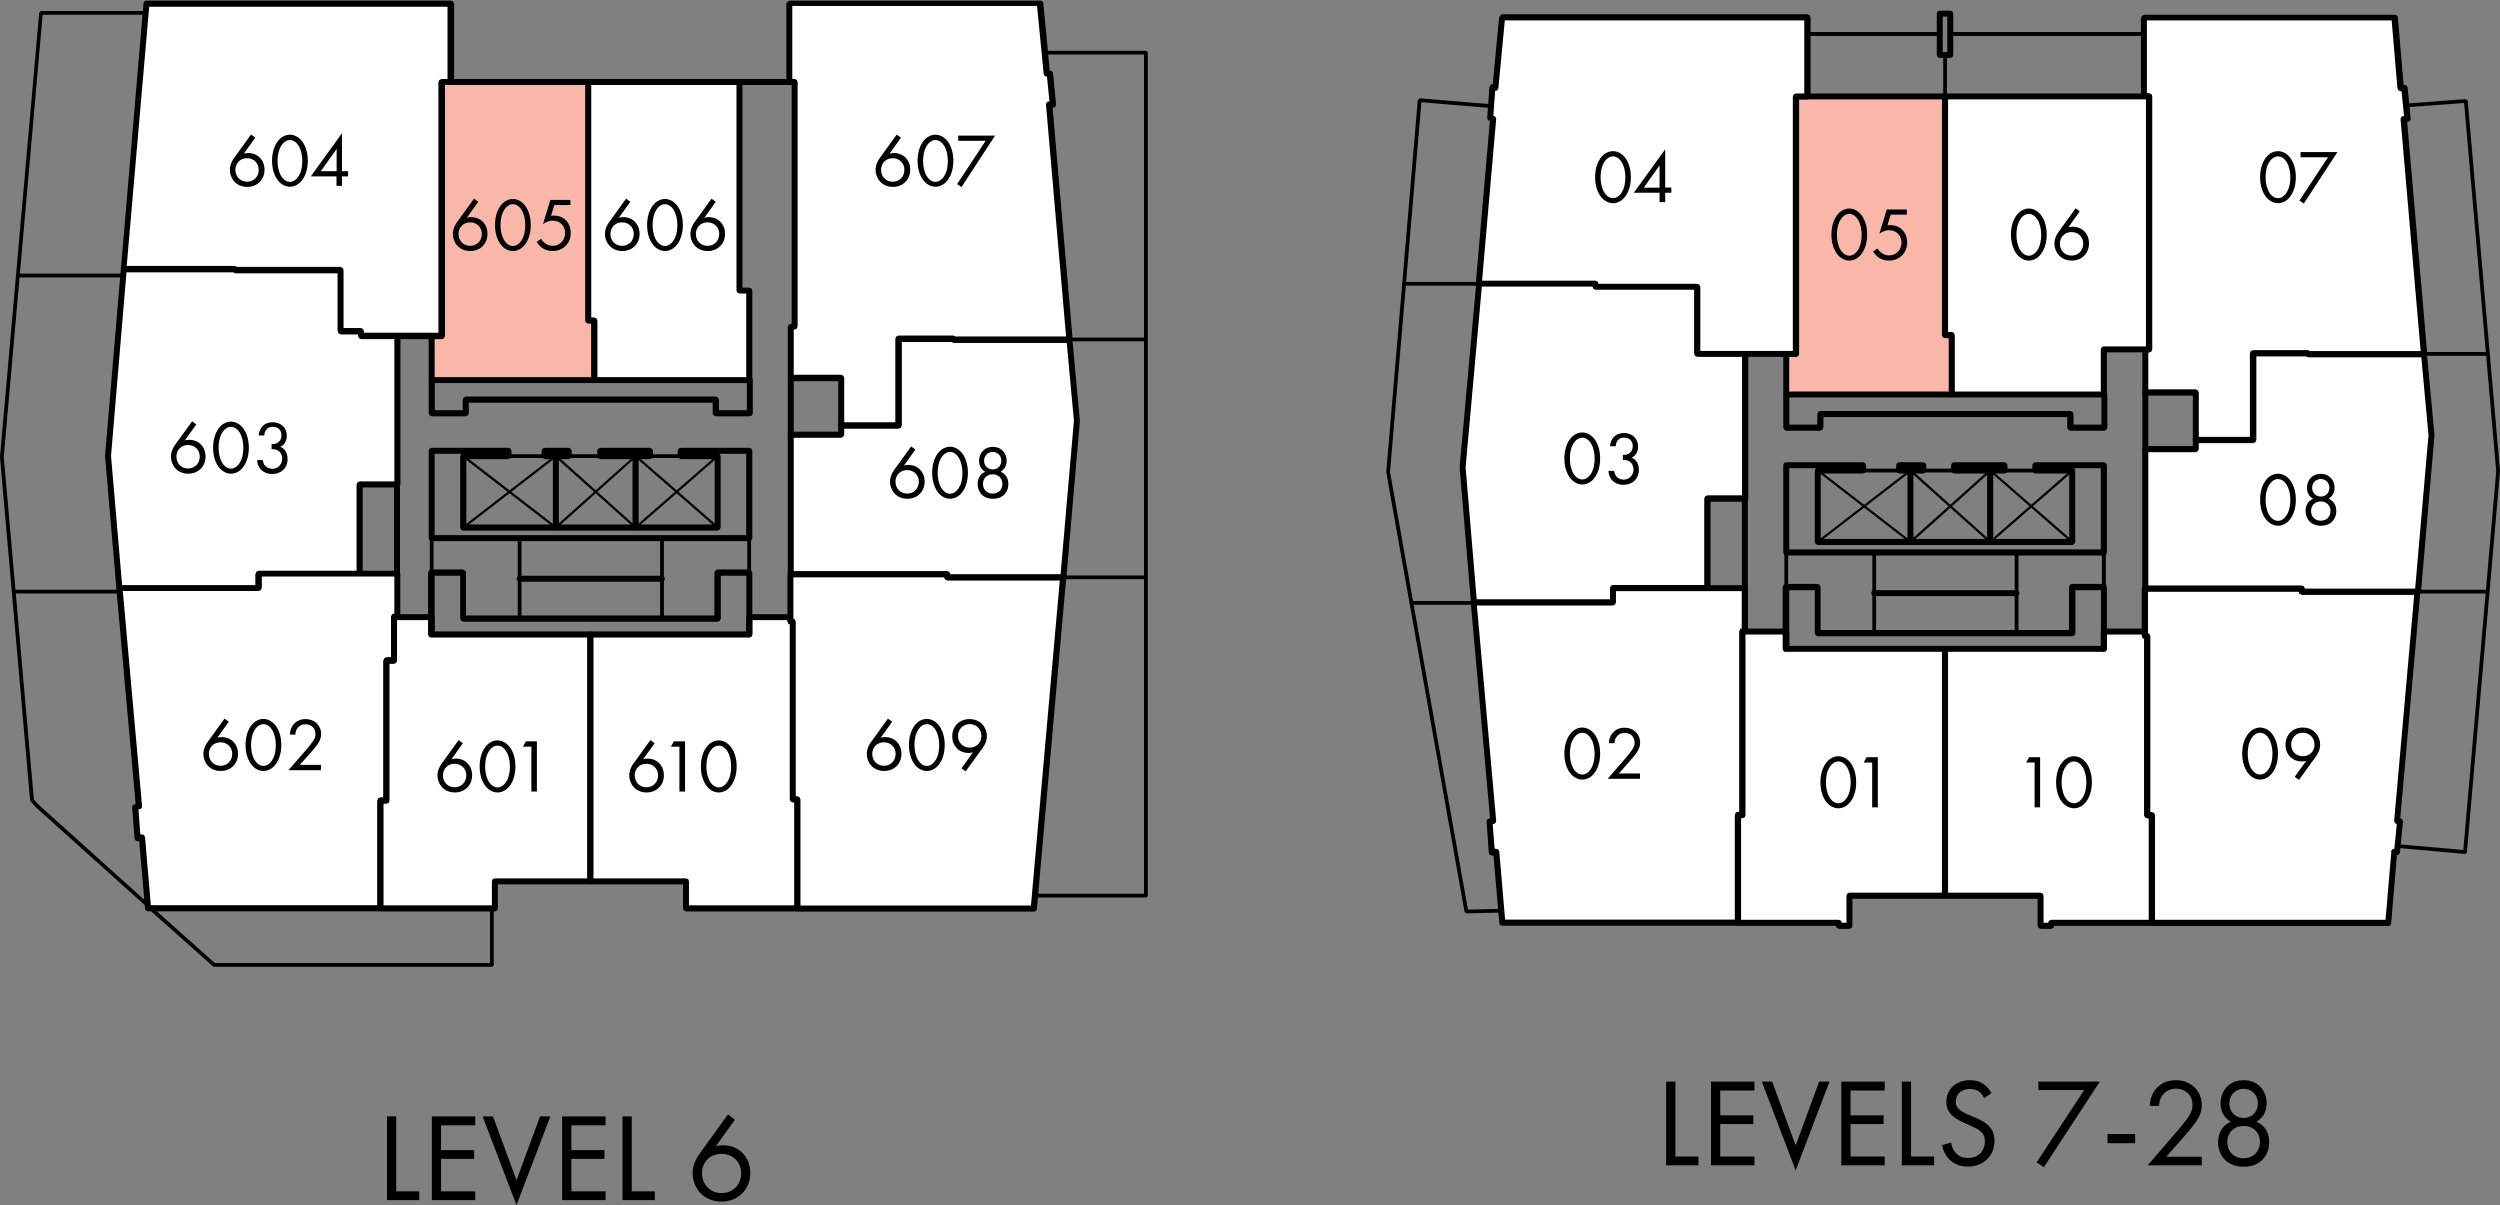 <?xml version="1.0" encoding="UTF-8"?> <svg xmlns="http://www.w3.org/2000/svg" id="Layer_2" data-name="Layer 2" viewBox="0 0 159.44 76.86"><rect x="0" y="0" width="159.44" height="76.86" fill="#808080" stroke="none"/><defs><style> .cls-1 { fill: #000; } .cls-1, .cls-2, .cls-3, .cls-4 { stroke-width: 0px; } .cls-2 { fill: #c2c4c6; } .cls-3 { fill: #fff; } .cls-4 { fill: #f8b7a9; } </style></defs><g id="Layer_1-2" data-name="Layer 1"><g><polygon class="cls-2" points="37.82 21.41 28.22 21.41 28.2 21.46 28.15 21.48 27.6 21.48 27.6 24.17 37.82 24.17 37.82 21.41"></polygon><polygon class="cls-2" points="37.44 20.45 28.23 20.45 28.23 21.41 37.82 21.41 37.82 20.52 37.51 20.52 37.46 20.5 37.44 20.45"></polygon><path class="cls-2" d="M37.51,5.16h-9.36l-.05.02-.02.05v16.1h-.55l-.05.02-.02.05v2.83l.02.05.05.02h10.37l.05-.02.02-.05v-3.79l-.02-.05-.05-.02h-.31V5.23l-.02-.05-.05-.02ZM37.44,5.23h.07-.07ZM28.22,20.45V5.3h9.21v15.14h.46v.96h-.07.07v2.83h-10.37v-2.83h.7-.07v-.96h.07Z"></path><polygon class="cls-2" points="37.9 21.41 37.82 21.41 37.82 24.17 27.6 24.17 27.6 21.48 28.15 21.48 28.2 21.46 28.22 21.41 27.53 21.41 27.53 24.24 37.9 24.24 37.9 21.41"></polygon><path class="cls-2" d="M37.9,20.45h-.46l.02.05.05.02h.31v.89h.07v-.96ZM28.22,20.45h-.07v.96h.07v-.96Z"></path><polygon class="cls-1" points="32.42 28.97 32.3 29.09 32.42 29.21 43.42 29.21 43.54 29.09 43.42 28.97 32.42 28.97"></polygon><polygon class="cls-3" points="7.61 37.54 16.49 37.54 16.49 36.62 22.92 36.62 22.92 30.91 25.32 30.91 25.32 21.41 23.01 21.41 23.01 21.12 21.72 21.12 21.72 17.23 15 17.23 15 17.18 7.9 17.18 6.89 29.14 7.61 37.54"></polygon><path class="cls-1" d="M7.61,37.54v.19h8.88l.14-.06.06-.14v-.72h6.24l.14-.06.06-.14v-5.52h2.21l.14-.06.06-.14v-9.5l-.06-.14-.14-.06h-2.11v-.1l-.06-.14-.14-.06h-1.1v-3.7l-.06-.14-.14-.06h-6.72v.19h.19v-.05l-.06-.14-.14-.06h-7.1c-.1,0-.18.08-.19.18l-1.01,11.95v.03l.72,8.4c0,.1.09.18.19.18v-.19l.19-.02-.72-8.38.99-11.76h6.93v-.19h-.19v.05l.06.14.14.06h6.53v3.7l.06.14.14.06h1.1v.1l.06.14.14.06h2.11v9.12h-2.21l-.14.06-.06.14v5.52h-6.24l-.14.06-.06.14v.72H7.61v.19l.19-.02-.19.02Z"></path><polygon class="cls-3" points="24.26 57.94 24.26 51.07 24.5 51.07 24.65 51.07 24.65 42.14 25.13 42.14 25.13 39.36 25.32 39.36 25.32 36.62 16.49 36.62 16.49 37.54 7.61 37.54 8.86 51.45 8.62 51.5 8.76 53.47 9.05 53.42 9.43 57.94 24.26 57.94"></polygon><path class="cls-1" d="M24.26,57.94h.19v-6.67h.19l.14-.06.06-.14v-8.74h.29l.14-.06.06-.14v-2.78h-.19v.19h.19l.14-.06.06-.14v-2.74l-.06-.14-.14-.06h-8.83l-.14.06-.06.14v.72H7.61l-.14.06-.05.15,1.23,13.75-.07.02c-.09.02-.16.11-.15.2l.15,1.97.07.14.15.04h.08s.37,4.29.37,4.29c0,.1.09.18.19.18h14.83l.14-.06.06-.14h-.19v-.19h-14.66l-.37-4.34-.07-.14-.15-.04h-.08s-.12-1.58-.12-1.58l.08-.02c.1-.02.16-.11.15-.21l-1.23-13.71h8.67l.14-.06.06-.14v-.72h8.45v2.54h.19v-.19h-.19l-.14.06-.06.14v2.59h-.29l-.14.06-.06.14v8.93h.19v-.19h-.38l-.14.06-.06.14v6.86h.19v-.19.19Z"></path><polygon class="cls-3" points="37.66 40.46 37.66 56.21 31.56 56.21 31.56 57.94 24.26 57.94 24.26 51.07 24.5 51.07 24.65 51.07 24.65 42.14 25.13 42.14 25.13 39.36 27.53 39.36 27.53 40.46 37.66 40.46"></polygon><polygon class="cls-1" points="37.66 40.46 37.46 40.46 37.46 56.02 31.56 56.02 31.42 56.07 31.37 56.21 31.37 57.74 24.46 57.74 24.46 51.26 24.5 51.26 24.65 51.26 24.78 51.21 24.84 51.07 24.84 42.34 25.13 42.34 25.26 42.28 25.32 42.14 25.32 39.55 27.34 39.55 27.34 40.46 27.39 40.6 27.53 40.66 37.66 40.66 37.66 40.46 37.46 40.46 37.66 40.46 37.66 40.27 27.72 40.27 27.72 39.36 27.66 39.22 27.53 39.17 25.13 39.17 24.99 39.22 24.94 39.36 24.94 41.95 24.65 41.95 24.51 42.01 24.45 42.14 24.45 51.07 24.65 51.07 24.65 50.88 24.5 50.88 24.26 50.88 24.13 50.94 24.07 51.07 24.07 57.94 24.13 58.07 24.26 58.13 31.56 58.13 31.7 58.07 31.75 57.94 31.75 56.4 37.66 56.4 37.79 56.34 37.85 56.21 37.85 40.46 37.79 40.33 37.66 40.27 37.66 40.46"></polygon><polygon class="cls-3" points="50.42 39.36 47.78 39.36 47.78 40.46 37.66 40.46 37.66 56.21 43.75 56.21 43.75 57.94 50.86 57.94 50.86 50.98 50.57 50.98 50.57 39.65 50.42 39.65 50.42 39.36"></polygon><polygon class="cls-1" points="50.42 39.36 50.42 39.17 47.78 39.17 47.65 39.22 47.59 39.36 47.59 40.27 37.66 40.27 37.52 40.33 37.46 40.46 37.46 56.21 37.52 56.34 37.66 56.4 43.56 56.4 43.56 57.94 43.62 58.07 43.75 58.13 50.86 58.13 50.99 58.07 51.05 57.94 51.05 50.98 50.99 50.84 50.86 50.78 50.76 50.78 50.76 39.65 50.7 39.51 50.57 39.45 50.42 39.45 50.42 39.65 50.62 39.65 50.62 39.36 50.56 39.22 50.42 39.17 50.42 39.36 50.23 39.36 50.23 39.65 50.29 39.78 50.42 39.84 50.57 39.84 50.57 39.65 50.38 39.65 50.38 50.98 50.43 51.11 50.57 51.17 50.66 51.17 50.66 57.74 43.94 57.74 43.94 56.21 43.89 56.07 43.75 56.02 37.85 56.02 37.85 40.66 47.78 40.66 47.92 40.6 47.98 40.46 47.98 39.55 50.42 39.55 50.42 39.36 50.23 39.36 50.42 39.36"></polygon><polygon class="cls-3" points="50.42 36.62 60.41 36.62 60.41 36.82 67.8 36.82 65.93 57.94 50.86 57.94 50.86 50.98 50.57 50.98 50.57 39.65 50.42 39.65 50.42 36.62"></polygon><g><path class="cls-1" d="M50.42,36.62v.19h9.98v-.19h-.19v.19l.06.14.14.06h7.18l-1.84,20.74h-14.7v-6.77l-.06-.14-.14-.06h-.1v-11.14l-.06-.14-.14-.06h-.14v.19h.19v-3.02h-.19v.19-.19h-.19v3.02l.06.14.14.06h.14v-.19h-.19v11.33l.06.14.14.06h.1v6.77l.06.14.14.06h15.07c.1,0,.18-.08.19-.18l1.87-21.12-.05-.15-.14-.06h-7.39v.19h.19v-.19l-.06-.14-.14-.06h-9.98l-.14.06-.06.14h.19Z"></path><path class="cls-1" d="M50.62,27.84v-3.74c0-.11-.09-.19-.19-.19s-.19.09-.19.19v3.74c0,.11.09.19.19.19s.19-.09.19-.19"></path></g><polygon class="cls-3" points="53.64 27.12 57.29 27.12 57.29 21.6 60.79 21.6 60.79 21.65 68.18 21.65 68.66 26.83 67.8 36.82 60.41 36.82 60.41 36.62 50.42 36.62 50.42 27.74 53.64 27.74 53.64 27.12"></polygon><g><path class="cls-1" d="M53.64,27.12v.19h3.65l.14-.06.06-.14v-5.33h3.31v-.19h-.19v.05l.06.14.14.06h7.22l.46,4.99-.85,9.79h-7.22v.19h.19v-.19l-.06-.14-.14-.06h-9.79v-8.5h3.02l.14-.06.06-.14v-.62h-.19v.19-.19h-.19v.43h-3.02l-.14.06-.06.14v8.88l.06.14.14.06h9.98v-.19h-.19v.19l.06.14.14.06h7.39c.1,0,.18-.08.19-.18l.86-9.98v-.03l-.48-5.19c0-.1-.09-.17-.19-.17h-7.39v.19h.19v-.05l-.06-.14-.14-.06h-3.5l-.14.06-.06.14v5.33h-3.46l-.14.06-.06.14h.19Z"></path><path class="cls-1" d="M47.16,5.42h3.17c.11,0,.19-.09.19-.19s-.09-.19-.19-.19h-3.17c-.11,0-.19.09-.19.19s.09.19.19.19"></path></g><polygon class="cls-3" points="50.33 .19 66.31 .19 66.74 4.7 66.94 4.66 67.13 6.62 66.89 6.67 68.18 21.65 60.79 21.65 60.79 21.6 57.29 21.6 57.29 27.12 53.64 27.12 53.64 24.1 50.42 24.1 50.42 20.83 50.66 20.83 50.66 5.23 50.33 5.23 50.33 .19"></polygon><path class="cls-1" d="M50.33.19v.19h15.81l.42,4.34.08.14.16.03.19-.05-.05-.19-.19.02.18,1.8h-.07c-.1.03-.16.12-.15.22l1.28,14.77h-7.18v.19h.19v-.05l-.06-.14-.14-.06h-3.5l-.14.06-.06.14v5.33h-3.26v-2.83l-.06-.14-.14-.06h-3.02v-2.88h.05l.14-.06.06-.14V5.23l-.06-.14-.14-.06h-.14V.19h-.19v.19-.19h-.19v5.04l.06.14.14.06h.14v15.22h-.05l-.14.06-.06.14v3.26l.06.14.14.06h3.02v2.83l.06.14.14.06h3.65l.14-.06.06-.14v-5.33h3.31v-.19h-.19v.05l.06.14.14.06h7.39l.14-.06.05-.15-1.28-14.8h.07c.1-.03.16-.12.15-.22l-.19-1.97-.08-.14-.16-.03-.19.05.05.19.19-.02-.43-4.51c0-.1-.09-.17-.19-.17h-15.98l-.14.06-.06.14h.19Z"></path><polygon class="cls-3" points="47.78 24.24 37.9 24.24 37.9 20.45 37.51 20.45 37.51 5.23 47.16 5.23 47.16 18.53 47.78 18.53 47.78 24.24"></polygon><polygon class="cls-1" points="47.78 24.24 47.78 24.05 38.09 24.05 38.09 20.45 38.03 20.31 37.9 20.26 37.7 20.26 37.7 5.42 46.97 5.42 46.97 18.53 47.02 18.66 47.16 18.72 47.59 18.72 47.59 24.24 47.78 24.24 47.78 24.05 47.78 24.24 47.98 24.24 47.98 18.53 47.92 18.39 47.78 18.34 47.35 18.34 47.35 5.23 47.3 5.1 47.16 5.04 37.51 5.04 37.37 5.1 37.32 5.23 37.32 20.45 37.37 20.58 37.51 20.64 37.7 20.64 37.7 24.24 37.76 24.38 37.9 24.43 47.78 24.43 47.92 24.38 47.98 24.24 47.78 24.24"></polygon><polygon class="cls-4" points="28.15 5.23 37.51 5.23 37.51 20.45 37.9 20.45 37.9 24.24 27.53 24.24 27.53 21.41 28.15 21.41 28.15 5.23"></polygon><polygon class="cls-1" points="28.15 5.23 28.15 5.42 37.32 5.42 37.32 20.45 37.38 20.58 37.51 20.64 37.7 20.64 37.7 24.05 27.72 24.05 27.72 21.6 28.15 21.6 28.29 21.54 28.34 21.41 28.34 5.23 28.15 5.23 28.15 5.42 28.15 5.23 27.96 5.23 27.96 21.22 27.53 21.22 27.39 21.27 27.34 21.41 27.34 24.24 27.39 24.38 27.53 24.43 37.9 24.43 38.03 24.38 38.09 24.24 38.09 20.45 38.03 20.31 37.9 20.26 37.7 20.26 37.7 5.23 37.65 5.1 37.51 5.04 28.15 5.04 28.02 5.1 27.96 5.23 28.15 5.23"></polygon><polygon class="cls-3" points="9.34 .24 28.73 .24 28.73 5.23 28.15 5.23 28.15 21.41 23.01 21.41 23.01 21.12 21.72 21.12 21.72 17.23 15 17.23 15 17.18 7.9 17.18 9.34 .24"></polygon><path class="cls-1" d="M9.34.24v.19h19.2v4.61h-.38l-.14.06-.06.14v15.98h-4.75v-.1l-.06-.14-.14-.06h-1.1v-3.7l-.06-.14-.14-.06h-6.72v.19h.19v-.05l-.06-.14-.14-.06h-6.9L9.53.26l-.19-.02v.19-.19l-.19-.02-1.44,16.94.05.15.14.06h7.1v-.19h-.19v.05l.06.14.14.06h6.53v3.7l.06.14.14.06h1.1v.1l.06.14.14.06h5.14l.14-.06.06-.14V5.42h.38l.14-.06.06-.14V.24l-.06-.14-.14-.06H9.34c-.1,0-.18.08-.19.18l.19.02Z"></path><polygon class="cls-1" points="67.8 36.7 67.68 36.82 67.8 36.94 73.08 36.94 73.2 36.82 73.08 36.7 67.8 36.7"></polygon><polygon class="cls-1" points="68.18 21.53 68.06 21.65 68.18 21.77 73.08 21.77 73.2 21.65 73.08 21.53 68.18 21.53"></polygon><polygon class="cls-1" points="66.02 57.24 73.08 57.24 73.16 57.2 73.2 57.12 73.2 3.36 73.16 3.27 73.08 3.24 66.6 3.24 66.48 3.36 66.6 3.48 72.96 3.48 72.96 57 66.02 57 65.9 57.12 66.02 57.24"></polygon><path class="cls-1" d="M25.13,30.91v5.71c0,.11.09.19.19.19s.19-.09.19-.19v-5.71c0-.11-.09-.19-.19-.19s-.19.09-.19.19"></path><polygon class="cls-1" points=".89 37.61 .77 37.73 .89 37.85 7.66 37.85 7.78 37.73 7.66 37.61 .89 37.61"></polygon><polygon class="cls-1" points="1.13 17.45 1.01 17.57 1.13 17.69 7.89 17.69 8.01 17.57 7.89 17.45 1.13 17.45"></polygon><polygon class="cls-1" points="9.51 57.66 2.46 51.32 2.16 50.98 .24 29.14 2.72 .94 9.29 .94 9.41 .82 9.29 .7 2.61 .7 2.5 .81 0 29.13 0 29.15 1.92 51.04 1.95 51.1 2.29 51.49 2.3 51.5 9.35 57.83 9.52 57.83 9.51 57.66"></polygon><polygon class="cls-1" points="31.49 58.13 31.49 57.94 31.45 57.85 31.37 57.82 31.28 57.85 31.25 57.94 31.25 61.42 13.7 61.42 9.7 57.85 9.53 57.86 9.54 58.03 13.58 61.63 13.66 61.66 31.37 61.66 31.45 61.62 31.49 61.54 31.49 57.94 31.45 57.85 31.37 57.82 31.28 57.85 31.25 57.94 31.25 58.13 31.37 58.25 31.49 58.13"></polygon><polygon class="cls-1" points="40.4 28.95 40.34 29.09 40.34 33.65 40.4 33.78 40.54 33.84 40.67 33.78 40.73 33.65 40.73 29.09 40.67 28.95 40.54 28.9 40.4 28.95"></polygon><polygon class="cls-1" points="35.31 28.95 35.26 29.09 35.26 33.65 35.31 33.78 35.45 33.84 35.58 33.78 35.64 33.65 35.64 29.09 35.58 28.95 35.45 28.9 35.31 28.95"></polygon><polygon class="cls-1" points="45.72 29.03 40.54 33.55 35.49 29.03 35.4 29.03 29.5 33.59 29.49 33.69 29.59 33.7 35.44 29.18 40.49 33.7 40.58 33.7 45.81 29.14 45.82 29.04 45.72 29.03"></polygon><polygon class="cls-1" points="29.5 29.15 35.4 33.7 35.49 33.7 40.54 29.18 45.72 33.7 45.82 33.7 45.82 33.59 40.58 29.03 40.49 29.04 35.44 33.55 29.59 29.03 29.49 29.04 29.5 29.15"></polygon><path class="cls-1" d="M33.14,37.1h9.07c.11,0,.19-.09.19-.19s-.09-.19-.19-.19h-9.07c-.11,0-.19.09-.19.19s.09.19.19.19"></path><polygon class="cls-1" points="29.74 25.37 29.62 25.49 29.74 25.61 31.94 25.61 32.06 25.49 31.94 25.37 29.74 25.37"></polygon><polygon class="cls-1" points="42.1 34.32 42.1 36.91 42.22 37.03 42.34 36.91 42.34 34.32 42.22 34.2 42.1 34.32"></polygon><polygon class="cls-1" points="27.53 28.75 27.53 28.94 32.23 28.94 32.23 29.09 32.42 29.09 32.42 28.9 29.54 28.9 29.41 28.95 29.35 29.09 29.35 33.65 29.41 33.78 29.54 33.84 45.77 33.84 45.9 33.78 45.96 33.65 45.96 29.09 45.9 28.95 45.77 28.9 43.61 28.9 43.61 28.75 43.42 28.75 43.42 28.94 47.59 28.94 47.59 34.13 27.72 34.13 27.72 28.75 27.53 28.75 27.53 28.94 27.53 28.75 27.34 28.75 27.34 34.32 27.39 34.46 27.53 34.51 47.78 34.51 47.92 34.46 47.98 34.32 47.98 28.75 47.92 28.61 47.78 28.56 43.42 28.56 43.28 28.61 43.22 28.75 43.22 29.09 43.28 29.22 43.42 29.28 45.58 29.28 45.58 33.45 29.74 33.45 29.74 29.28 32.42 29.28 32.56 29.22 32.62 29.09 32.62 28.75 32.56 28.61 32.42 28.56 27.53 28.56 27.39 28.61 27.34 28.75 27.53 28.75"></polygon><g><path class="cls-1" d="M27.72,40.46v-3.74h1.63v2.73s.06.14.06.14l.14.06h16.22l.14-.06.06-.14v-2.73h1.63v3.74c0,.11.09.19.19.19s.19-.09.19-.19v-3.94l-.06-.14-.14-.06h-2.02l-.14.06-.06.14v2.73h-15.84v-2.73l-.06-.14-.14-.06h-2.02l-.14.06-.06.14v3.94c0,.11.09.19.19.19s.19-.09.19-.19"></path><path class="cls-1" d="M27.34,24.24v2.11l.06.14.14.06h2.16l.14-.06.06-.14v-.67h15.55v.67l.06.14.14.06h2.16l.14-.06.06-.14v-2.11c0-.11-.09-.19-.19-.19s-.19.09-.19.19v1.92h-1.78v-.67l-.06-.14-.14-.06h-15.94l-.14.06-.06.14v.67h-1.78v-1.92c0-.11-.09-.19-.19-.19s-.19.09-.19.19Z"></path></g><polygon class="cls-1" points="34.73 28.56 34.59 28.62 34.54 28.75 34.73 28.75 34.54 28.75 34.54 29.09 34.59 29.22 34.73 29.28 36.26 29.28 36.4 29.22 36.46 29.09 36.46 28.75 36.4 28.62 36.26 28.56 34.73 28.56"></polygon><polygon class="cls-1" points="38.28 28.56 38.14 28.62 38.09 28.75 38.28 28.75 38.09 28.75 38.09 29.09 38.14 29.22 38.28 29.28 41.45 29.28 41.58 29.22 41.64 29.09 41.64 28.75 41.58 28.62 41.45 28.56 38.28 28.56"></polygon><polygon class="cls-1" points="47.66 34.32 47.66 36.53 47.78 36.65 47.9 36.53 47.9 34.32 47.78 34.2 47.66 34.32"></polygon><polygon class="cls-1" points="27.41 34.32 27.41 36.53 27.53 36.65 27.65 36.53 27.65 34.32 27.53 34.2 27.41 34.32"></polygon><polygon class="cls-1" points="42.1 36.91 42.1 39.46 42.21 39.58 42.34 39.46 42.34 36.91 42.21 36.79 42.1 36.91"></polygon><polygon class="cls-1" points="33.02 34.32 33.02 36.91 33.02 39.46 33.14 39.58 33.26 39.46 33.26 36.91 33.26 34.32 33.14 34.2 33.02 34.32"></polygon><g><path class="cls-1" d="M46.02,76.09c-.74,0-1.25-.56-1.25-1.27s.51-1.23,1.24-1.23,1.26.52,1.26,1.23-.51,1.27-1.25,1.27M46.43,71.07l-1.82,2.52c-.4.56-.44,1.02-.44,1.22,0,.84.59,1.82,1.85,1.82,1.06,0,1.83-.77,1.83-1.83,0-.99-.7-1.76-1.73-1.76-.17,0-.32.02-.47.07l1.22-1.7-.45-.34ZM39.7,71.2v5.34h2.06v-.56h-1.47v-4.78h-.59ZM38.62,71.2h-2.77v5.34h2.77v-.56h-2.18v-2.07h2.11v-.56h-2.11v-1.58h2.18v-.56ZM30.78,71.2l2.16,5.66,2.16-5.66h-.66l-1.5,4.07-1.5-4.07h-.66ZM30.31,71.2h-2.77v5.34h2.77v-.56h-2.18v-2.07h2.11v-.56h-2.11v-1.58h2.18v-.56ZM24.68,71.2v5.34h2.06v-.56h-1.47v-4.78h-.59Z"></path><path class="cls-1" d="M33.89,50.48h.35v-3.2h-.7l-.19.34h.54v2.87ZM31.73,47.55c.16,0,.38.09.55.36.17.27.24.64.24.98s-.06.7-.24.97c-.17.27-.39.36-.55.36s-.38-.09-.55-.36c-.17-.27-.24-.64-.24-.97s.06-.7.24-.98c.17-.27.39-.36.55-.36M31.73,50.54c.25,0,.58-.12.82-.48.21-.31.32-.72.32-1.18s-.11-.87-.32-1.18c-.24-.35-.57-.48-.82-.48s-.58.12-.82.48c-.21.31-.32.72-.32,1.18s.11.87.32,1.18c.24.36.57.48.82.48M29,50.21c-.45,0-.75-.34-.75-.76s.31-.74.74-.74.75.31.75.74-.31.76-.75.76M29.25,47.2l-1.09,1.51c-.24.34-.26.62-.26.74,0,.5.36,1.09,1.11,1.09.64,0,1.1-.46,1.1-1.1,0-.6-.42-1.06-1.04-1.06-.1,0-.19.01-.28.04l.73-1.02-.27-.2Z"></path><path class="cls-1" d="M45.84,47.55c.16,0,.38.09.55.36.17.27.24.64.24.98s-.06.7-.24.97c-.17.27-.39.36-.55.36s-.38-.09-.55-.36c-.17-.27-.24-.64-.24-.97s.06-.7.24-.98c.17-.27.39-.36.55-.36M45.84,50.54c.25,0,.58-.12.82-.48.21-.31.32-.72.32-1.18s-.11-.87-.32-1.18c-.24-.35-.57-.48-.82-.48s-.58.12-.82.48c-.21.31-.32.72-.32,1.18s.11.87.32,1.18c.24.36.57.48.82.48M43.33,50.48h.36v-3.2h-.71l-.19.34h.54v2.87ZM41.23,50.21c-.45,0-.75-.34-.75-.76s.31-.74.74-.74.75.31.75.74-.31.76-.75.76M41.48,47.2l-1.09,1.51c-.24.34-.26.62-.26.74,0,.5.36,1.09,1.11,1.09.64,0,1.1-.46,1.1-1.1,0-.6-.42-1.06-1.04-1.06-.1,0-.19.01-.28.04l.73-1.02-.27-.2Z"></path><path class="cls-1" d="M61.84,46.18c.45,0,.75.34.75.76s-.31.74-.74.74-.75-.31-.75-.74.31-.76.75-.76M61.59,49.19l1.09-1.51c.24-.33.26-.61.26-.73,0-.5-.35-1.09-1.11-1.09-.64,0-1.1.46-1.1,1.1,0,.6.42,1.06,1.04,1.06.1,0,.19-.01.28-.04l-.73,1.02.27.2ZM59.11,46.18c.16,0,.38.09.55.36.17.27.24.64.24.98s-.06.7-.24.97c-.17.27-.39.36-.55.36s-.38-.09-.55-.36c-.17-.27-.24-.64-.24-.97s.06-.7.24-.98c.17-.27.39-.36.55-.36M59.11,49.17c.25,0,.58-.12.82-.48.21-.31.32-.72.32-1.18s-.11-.87-.32-1.18c-.24-.35-.57-.48-.82-.48s-.58.12-.82.48c-.21.31-.32.72-.32,1.18s.11.87.32,1.18c.24.36.57.48.82.48M56.38,48.84c-.45,0-.75-.34-.75-.76s.31-.74.74-.74.75.31.75.74-.31.76-.75.76M56.63,45.83l-1.09,1.51c-.24.34-.26.62-.26.74,0,.5.36,1.09,1.11,1.09.64,0,1.1-.46,1.1-1.1,0-.6-.42-1.06-1.04-1.06-.1,0-.19.01-.28.04l.73-1.02-.27-.2Z"></path><path class="cls-1" d="M20.47,49.11v-.33h-1.35l.67-.75c.13-.15.3-.35.44-.53.19-.27.25-.47.25-.69,0-.55-.42-.95-.99-.95-.4,0-.62.17-.76.33-.12.14-.23.34-.24.66h.35c0-.16.04-.28.11-.38.12-.18.31-.28.53-.28.38,0,.64.26.64.62,0,.13-.03.28-.18.49-.08.12-.29.37-.37.47l-1.17,1.35h2.07ZM16.8,46.18c.16,0,.38.09.55.36.17.27.24.64.24.98s-.06.7-.24.97c-.17.27-.39.36-.55.36s-.38-.09-.55-.36c-.17-.27-.24-.64-.24-.97s.06-.7.24-.98c.17-.27.39-.36.55-.36M16.8,49.17c.25,0,.58-.12.82-.48.21-.31.32-.72.32-1.18s-.11-.87-.32-1.18c-.24-.35-.57-.48-.82-.48s-.58.12-.82.48c-.21.31-.32.72-.32,1.18s.11.87.32,1.18c.24.36.57.48.82.48M14.07,48.84c-.45,0-.75-.34-.75-.76s.31-.74.74-.74.75.31.75.74-.31.76-.75.76M14.32,45.83l-1.09,1.51c-.24.34-.26.62-.26.74,0,.5.35,1.09,1.11,1.09.64,0,1.1-.46,1.1-1.1,0-.6-.42-1.06-1.04-1.06-.1,0-.19.01-.28.04l.73-1.02-.27-.2Z"></path><path class="cls-1" d="M16.86,27.74c0-.13.06-.26.13-.34.12-.16.28-.18.41-.18.39,0,.55.26.55.55s-.17.42-.27.48-.24.08-.36.07v.32c.12,0,.26.02.36.07.24.11.32.36.32.54,0,.36-.27.65-.63.65-.2,0-.39-.09-.5-.24-.06-.09-.1-.21-.12-.32h-.35c0,.12.02.22.07.34.17.41.56.55.89.55.55,0,.98-.36.98-.96,0-.55-.35-.73-.46-.77.33-.16.41-.48.41-.71,0-.44-.3-.86-.9-.86-.19,0-.53.04-.74.37-.08.13-.14.29-.15.47h.35ZM14.73,27.22c.16,0,.38.09.55.36.17.27.24.64.24.98s-.06.7-.24.97c-.17.27-.39.36-.55.36s-.38-.09-.55-.36c-.17-.27-.24-.64-.24-.97s.06-.7.24-.98c.17-.27.39-.36.55-.36M14.73,30.21c.25,0,.58-.12.82-.48.21-.31.32-.72.32-1.18s-.11-.87-.32-1.18c-.24-.35-.57-.48-.82-.48s-.58.12-.82.48c-.21.31-.32.72-.32,1.18s.11.87.32,1.18c.24.36.57.48.82.48M12,29.88c-.45,0-.75-.34-.75-.76s.31-.74.74-.74.75.31.75.74-.31.76-.75.76M12.25,26.87l-1.09,1.51c-.24.34-.26.62-.26.74,0,.5.35,1.09,1.11,1.09.64,0,1.1-.46,1.1-1.1,0-.6-.42-1.06-1.04-1.06-.1,0-.19.01-.28.04l.73-1.02-.27-.2Z"></path><path class="cls-1" d="M20.46,10.92l1.01-1.42v1.42h-1.01ZM21.82,8.48l-2,2.77h1.64v.6h.35v-.6h.39v-.33h-.39v-2.45ZM18.49,8.93c.16,0,.38.09.55.36.17.27.24.64.24.98s-.06.7-.24.97c-.17.27-.39.36-.55.36s-.38-.09-.55-.36c-.17-.27-.24-.64-.24-.97s.06-.7.24-.98c.17-.27.39-.36.55-.36M18.49,11.91c.25,0,.58-.12.82-.48.21-.31.32-.72.32-1.18s-.11-.87-.32-1.18c-.24-.35-.57-.48-.82-.48s-.58.12-.82.48c-.21.31-.32.72-.32,1.18s.11.87.32,1.18c.24.36.57.48.82.48M15.76,11.59c-.45,0-.75-.34-.75-.76s.31-.74.74-.74.75.31.75.74-.31.76-.75.76M16.01,8.58l-1.09,1.51c-.24.34-.26.62-.26.74,0,.5.35,1.09,1.11,1.09.64,0,1.1-.46,1.1-1.1,0-.6-.42-1.06-1.04-1.06-.1,0-.19.01-.28.04l.73-1.02-.27-.2Z"></path><path class="cls-1" d="M36.37,12.75h-1.27l-.47,1.54c.29-.2.5-.22.62-.22.46,0,.79.33.79.79s-.34.82-.79.82c-.22,0-.38-.08-.52-.19-.1-.08-.16-.15-.22-.26l-.28.2c.08.13.18.24.28.33.22.18.46.25.72.25.63,0,1.17-.44,1.17-1.15,0-.62-.41-1.11-1.06-1.11-.08,0-.14,0-.2.02l.21-.69h1.03v-.33ZM32.71,13.02c.16,0,.38.09.55.36.17.27.24.64.24.98s-.06.7-.24.97c-.17.27-.39.36-.55.36s-.38-.09-.55-.36c-.17-.27-.24-.64-.24-.97s.06-.7.24-.98c.17-.27.39-.36.55-.36M32.71,16.01c.25,0,.58-.12.82-.48.21-.31.32-.72.32-1.18s-.11-.87-.32-1.18c-.24-.35-.57-.48-.82-.48s-.58.12-.82.48c-.21.31-.32.72-.32,1.18s.11.87.32,1.18c.24.36.57.48.82.48M29.99,15.68c-.45,0-.75-.34-.75-.76s.31-.74.74-.74.75.31.75.74-.31.76-.75.76M30.23,12.67l-1.09,1.51c-.24.34-.26.62-.26.74,0,.5.36,1.09,1.11,1.09.64,0,1.1-.46,1.1-1.1,0-.6-.42-1.06-1.04-1.06-.1,0-.19.01-.28.04l.73-1.02-.27-.2Z"></path><path class="cls-1" d="M45.13,15.68c-.45,0-.75-.34-.75-.76s.31-.74.74-.74.75.31.75.74-.31.76-.75.76M45.38,12.67l-1.09,1.51c-.24.34-.26.62-.26.74,0,.5.35,1.09,1.11,1.09.64,0,1.1-.46,1.1-1.1,0-.6-.42-1.06-1.04-1.06-.1,0-.19.01-.28.04l.73-1.02-.27-.2ZM42.41,13.02c.16,0,.38.09.55.36.17.27.24.64.24.98s-.06.7-.24.97c-.17.27-.39.36-.55.36s-.38-.09-.55-.36c-.17-.27-.24-.64-.24-.97s.06-.7.24-.98c.17-.27.39-.36.55-.36M42.41,16.01c.25,0,.58-.12.82-.48.21-.31.32-.72.32-1.18s-.11-.87-.32-1.18c-.24-.35-.57-.48-.82-.48s-.58.12-.82.48c-.21.31-.32.72-.32,1.18s.11.87.32,1.18c.24.36.57.48.82.48M39.68,15.68c-.45,0-.75-.34-.75-.76s.31-.74.74-.74.75.31.75.74-.31.76-.75.76M39.93,12.67l-1.09,1.51c-.24.34-.26.62-.26.74,0,.5.36,1.09,1.11,1.09.64,0,1.1-.46,1.1-1.1,0-.6-.42-1.06-1.04-1.06-.1,0-.19.01-.28.04l.73-1.02-.27-.2Z"></path><path class="cls-1" d="M61.04,11.74l.28.19,2.14-3.28h-2.35v.33h1.75l-1.82,2.76ZM59.66,8.93c.16,0,.38.09.55.36.17.27.24.64.24.98s-.06.7-.24.97c-.17.27-.39.36-.55.36s-.38-.09-.55-.36c-.17-.27-.24-.64-.24-.97s.06-.7.24-.98c.17-.27.39-.36.55-.36M59.66,11.91c.25,0,.58-.12.82-.48.21-.31.32-.72.32-1.18s-.11-.87-.32-1.18c-.24-.35-.57-.48-.82-.48s-.58.12-.82.48c-.21.31-.32.72-.32,1.18s.11.87.32,1.18c.24.36.57.48.82.48M56.94,11.59c-.45,0-.75-.34-.75-.76s.31-.74.74-.74.75.31.75.74-.31.76-.75.76M57.19,8.58l-1.09,1.51c-.24.34-.26.62-.26.74,0,.5.36,1.09,1.11,1.09.64,0,1.1-.46,1.1-1.1,0-.6-.42-1.06-1.04-1.06-.1,0-.19.01-.28.04l.73-1.02-.27-.2Z"></path><path class="cls-1" d="M63.31,31.48c-.37,0-.62-.26-.62-.62s.26-.61.62-.61.62.25.62.61-.25.62-.62.62ZM63.31,29.94c-.31,0-.55-.24-.55-.55,0-.35.26-.57.55-.57s.55.22.55.57c0,.32-.24.55-.55.55ZM63.81,30.09c.25-.15.39-.4.39-.7,0-.46-.31-.89-.88-.89s-.88.43-.88.89c0,.3.13.55.39.7-.33.14-.48.44-.48.78,0,.5.33.94.98.94s.98-.44.98-.94c0-.35-.16-.64-.48-.78ZM60.59,28.82c.16,0,.38.09.55.36.17.27.24.64.24.98s-.06.7-.24.97c-.17.27-.39.36-.55.36s-.38-.09-.55-.36c-.17-.27-.24-.64-.24-.97s.06-.7.24-.98c.17-.27.39-.36.55-.36M60.59,31.81c.25,0,.58-.12.82-.48.21-.31.32-.72.32-1.18s-.11-.87-.32-1.18c-.24-.35-.57-.48-.82-.48s-.58.12-.82.48c-.21.31-.32.72-.32,1.18s.11.87.32,1.18c.24.36.57.48.82.48M57.86,31.48c-.45,0-.75-.34-.75-.76s.31-.74.74-.74.75.31.75.74-.31.76-.75.76M58.11,28.47l-1.09,1.51c-.24.34-.26.62-.26.74,0,.5.36,1.09,1.11,1.09.64,0,1.1-.46,1.1-1.1,0-.6-.42-1.06-1.04-1.06-.1,0-.19.01-.28.04l.73-1.02-.27-.2Z"></path></g><path class="cls-2" d="M124.05,6.08h-9.5l-.05.02-.02.05v16.34h-.55l-.05.02-.02.05v2.59l.02.05.05.02h10.56l.05-.02.02-.05v-3.79l-.02-.05-.05-.02h-.36V6.15l-.02-.05-.05-.02ZM123.97,6.15h.07-.07ZM113.99,25.08v-2.45h.55l.05-.02.02-.05V6.22h9.36v15.14l.02.05.05.02h.36v3.65h-10.42Z"></path><polygon class="cls-1" points="118.81 29.89 118.69 30.01 118.81 30.13 129.81 30.13 129.93 30.01 129.81 29.89 118.81 29.89"></polygon><polygon class="cls-3" points="94 38.45 102.88 38.45 102.88 37.54 108.88 37.54 108.88 31.83 111.28 31.83 111.28 22.57 108.25 22.57 108.25 18.29 101.77 18.29 101.77 18.1 94.33 18.1 93.28 29.86 94 38.45"></polygon><path class="cls-1" d="M94,38.45v.19h8.88l.14-.06.06-.14v-.72h5.81l.14-.06.06-.14v-5.52h2.21l.14-.06.06-.14v-9.26l-.06-.14-.14-.06h-2.83v-4.08l-.06-.14-.14-.06h-6.29l-.06-.14-.14-.06h-7.44c-.1,0-.18.08-.19.17l-1.06,11.76v.03l.72,8.59c0,.1.09.18.19.18v-.19l.19-.02-.72-8.58,1.04-11.57h7.07l.06.14.14.06h6.29v4.08l.06.14.14.06h2.83v8.88h-2.21l-.14.06-.06.14v5.52h-5.81l-.14.06-.06.14v.72h-8.69v.19l.19-.02-.19.02Z"></path><polygon class="cls-3" points="110.85 58.85 110.85 51.99 111.13 51.99 111.13 40.28 111.28 40.28 111.28 37.54 102.88 37.54 102.88 38.45 94 38.45 95.25 52.37 95.01 52.42 95.15 54.39 95.44 54.34 95.82 58.85 110.85 58.85"></polygon><path class="cls-1" d="M110.85,58.85h.19v-6.67h.09l.14-.06.06-.14v-11.71h-.19v.19h.14l.14-.06.06-.14v-2.74l-.06-.14-.14-.06h-8.4l-.14.06-.06.14v.72h-8.69l-.14.06-.05.15,1.23,13.75h-.07c-.09.03-.16.12-.15.22l.14,1.97.07.14.15.04h.08s.37,4.29.37,4.29c0,.1.09.18.19.18h15.02l.14-.06.06-.14h-.19v-.19h-14.85l-.37-4.34-.07-.14-.15-.04h-.08s-.12-1.58-.12-1.58h.07c.1-.03.16-.12.15-.22l-1.23-13.71h8.67l.14-.06.06-.14v-.72h8.02v2.54h.19v-.19h-.14l-.14.06-.06.14v11.52h-.09l-.14.06-.06.14v6.86h.19v-.19.19Z"></path><polygon class="cls-3" points="117.28 58.85 110.85 58.85 110.85 51.99 111.13 51.99 111.13 40.28 113.92 40.28 113.92 41.38 124.05 41.38 124.05 57.13 117.95 57.13 117.95 59.05 117.28 59.05 117.28 58.85"></polygon><polygon class="cls-1" points="117.28 58.85 117.28 58.66 111.04 58.66 111.04 52.18 111.13 52.18 111.27 52.13 111.32 51.99 111.32 40.47 113.73 40.47 113.73 41.38 113.78 41.52 113.92 41.57 123.85 41.57 123.85 56.93 117.95 56.93 117.81 56.99 117.76 57.13 117.76 58.85 117.47 58.85 117.41 58.72 117.28 58.66 117.28 58.85 117.09 58.85 117.09 59.05 117.14 59.18 117.28 59.24 117.95 59.24 118.09 59.18 118.14 59.05 118.14 57.32 124.05 57.32 124.18 57.26 124.24 57.13 124.24 41.38 124.18 41.25 124.05 41.19 114.11 41.19 114.11 40.28 114.05 40.14 113.92 40.09 111.13 40.09 111 40.14 110.94 40.28 110.94 51.8 110.85 51.8 110.71 51.85 110.65 51.99 110.65 58.85 110.71 58.99 110.85 59.05 117.28 59.05 117.28 58.85 117.09 58.85 117.28 58.85"></polygon><polygon class="cls-3" points="130.14 59.05 130.81 59.05 130.81 58.85 137.25 58.85 137.25 51.99 136.96 51.99 136.96 40.56 136.81 40.56 136.81 40.28 134.17 40.28 134.17 41.38 124.05 41.38 124.05 57.13 130.14 57.13 130.14 59.05"></polygon><polygon class="cls-1" points="130.14 59.05 130.14 59.24 130.81 59.24 130.95 59.18 131.01 59.05 137.25 59.05 137.38 58.99 137.44 58.85 137.44 51.99 137.38 51.85 137.25 51.8 137.15 51.8 137.15 40.56 137.09 40.43 136.96 40.37 136.81 40.37 136.81 40.56 137.01 40.56 137.01 40.28 136.95 40.14 136.81 40.09 134.17 40.09 134.04 40.14 133.98 40.28 133.98 41.19 124.05 41.19 123.91 41.25 123.85 41.38 123.85 57.13 123.91 57.26 124.05 57.32 129.95 57.32 129.95 59.05 130.01 59.18 130.14 59.24 130.14 59.05 130.33 59.05 130.33 57.13 130.28 56.99 130.14 56.93 124.24 56.93 124.24 41.57 134.17 41.57 134.31 41.52 134.37 41.38 134.37 40.47 136.62 40.47 136.62 40.56 136.68 40.7 136.81 40.76 136.96 40.76 136.96 40.56 136.77 40.56 136.77 51.99 136.82 52.12 136.96 52.18 137.05 52.18 137.05 58.66 130.81 58.66 130.68 58.72 130.62 58.85 130.14 58.85 130.14 59.05 130.33 59.05 130.14 59.05"></polygon><polygon class="cls-3" points="152.7 54.34 152.32 58.85 137.25 58.85 137.25 51.99 136.96 51.99 136.96 40.56 136.81 40.56 136.81 37.54 146.8 37.54 146.8 37.73 154.19 37.73 152.89 52.37 153.09 52.37 152.89 54.34 152.7 54.34"></polygon><g><path class="cls-1" d="M152.7,54.34l-.19-.02-.37,4.34h-14.7v-6.67l-.06-.14-.14-.06h-.1v-11.23l-.06-.14-.14-.06h-.14v.19h.19v-2.83h9.79v-.19h-.19v.19l.06.14.14.06h7.18l-1.28,14.43.05.15.14.06h.19v-.19l-.19-.02-.18,1.79h-.02c-.1,0-.18.08-.19.18l.19.02v.19h.19c.1,0,.18-.08.19-.17l.19-1.97-.05-.15-.14-.06h-.19v.19l.19.02,1.3-14.64-.05-.15-.14-.06h-7.39v.19h.19v-.19l-.06-.14-.14-.06h-9.98l-.14.06-.06.14v3.02l.06.14.14.06h.14v-.19h-.19v11.42l.06.14.14.06h.1v6.67l.06.14.14.06h15.07c.1,0,.18-.08.19-.18l.38-4.51-.19-.02v.19-.19Z"></path><path class="cls-1" d="M137.01,28.76v-3.74c0-.11-.09-.19-.19-.19s-.19.09-.19.19v3.74c0,.11.09.19.19.19s.19-.09.19-.19"></path></g><polygon class="cls-3" points="140.03 28.04 143.68 28.04 143.68 22.52 147.18 22.52 147.18 22.56 154.57 22.56 155.05 27.75 154.19 37.73 146.8 37.73 146.8 37.54 136.81 37.54 136.81 28.66 140.03 28.66 140.03 28.04"></polygon><path class="cls-1" d="M140.03,28.04v.19h3.65l.14-.06.06-.14v-5.33h3.31v-.19h-.19v.05l.06.14.14.06h7.22l.46,4.99-.85,9.79h-7.22v.19h.19v-.19l-.06-.14-.14-.06h-9.79v-8.5h3.02l.14-.06.06-.14v-.62h-.19v.19-.19h-.19v.43h-3.02l-.14.06-.06.14v8.88l.06.14.14.06h9.98v-.19h-.19v.19l.06.14.14.06h7.39c.1,0,.18-.08.19-.18l.86-9.98v-.03l-.48-5.18c0-.1-.09-.17-.19-.17h-7.39v.19h.19v-.05l-.06-.14-.14-.06h-3.5l-.14.06-.06.14v5.33h-3.46l-.14.06-.06.14h.19Z"></path><polygon class="cls-3" points="136.72 1.11 152.7 1.11 153.09 5.62 153.33 5.57 153.52 7.54 153.28 7.59 154.57 22.56 147.18 22.56 147.18 22.52 143.68 22.52 143.68 28.04 140.03 28.04 140.03 25.01 136.81 25.01 136.81 22.28 137.05 22.28 137.05 6.15 136.72 6.15 136.72 1.11"></polygon><path class="cls-1" d="M136.72,1.11v.19h15.81l.37,4.34.08.14.15.04h.03s.16,1.58.16,1.58h-.07c-.1.03-.16.12-.15.22l1.28,14.77h-7.18v.19h.19v-.05l-.06-.14-.14-.06h-3.5l-.14.06-.06.14v5.33h-3.26v-2.83l-.06-.14-.14-.06h-3.02v-2.35h.05l.14-.06.06-.14V6.15l-.06-.14-.14-.06h-.14V1.11h-.19v.19-.19h-.19v5.04l.06.14.14.06h.14v15.74h-.05l-.14.06-.06.14v2.74l.06.14.14.06h3.02v2.83l.06.14.14.06h3.65l.14-.06.06-.14v-5.33h3.31v-.19h-.19v.05l.06.14.14.06h7.39l.14-.06.05-.15-1.28-14.8.07-.02c.1-.02.16-.11.15-.21l-.19-1.97-.08-.14-.15-.03h-.03s-.36-4.29-.36-4.29c0-.1-.09-.18-.19-.18h-15.98l-.14.06-.06.14h.19Z"></path><polygon class="cls-4" points="114.54 6.15 124.05 6.15 124.05 21.37 124.48 21.37 124.48 25.16 113.92 25.16 113.92 22.57 114.54 22.57 114.54 6.15"></polygon><polygon class="cls-1" points="114.54 6.15 114.54 6.34 123.85 6.34 123.85 21.37 123.91 21.5 124.05 21.56 124.29 21.56 124.29 24.97 114.11 24.97 114.11 22.76 114.54 22.76 114.68 22.7 114.73 22.57 114.73 6.15 114.54 6.15 114.54 6.34 114.54 6.15 114.35 6.15 114.35 22.37 113.92 22.37 113.78 22.43 113.73 22.57 113.73 25.16 113.78 25.29 113.92 25.35 124.48 25.35 124.61 25.29 124.67 25.16 124.67 21.37 124.61 21.23 124.48 21.17 124.24 21.17 124.24 6.15 124.18 6.01 124.05 5.96 114.54 5.96 114.41 6.01 114.35 6.15 114.54 6.15"></polygon><polygon class="cls-3" points="95.82 1.11 115.26 1.11 115.26 6.15 114.54 6.15 114.54 22.56 108.25 22.56 108.25 18.29 101.77 18.29 101.77 18.1 94.33 18.1 95.25 7.59 95.06 7.54 95.2 5.57 95.39 5.62 95.82 1.11"></polygon><path class="cls-1" d="M95.82,1.11v.19h19.25v4.66h-.53l-.14.06-.06.14v16.22h-5.9v-4.08l-.06-.14-.14-.06h-6.29l-.06-.14-.14-.06h-7.23l.9-10.3c0-.09-.05-.18-.14-.2h-.04s.13-1.82.13-1.82h-.19s-.05.17-.05.17l.19.05.16-.03.08-.14.43-4.51-.19-.02v.19-.19l-.19-.02-.43,4.51.19.02.05-.19-.19-.05-.16.03-.08.14-.14,1.97c0,.09.05.18.14.2h.03s-.9,10.36-.9,10.36l.05.15.14.06h7.25l.06.14.14.06h6.29v4.08l.06.14.14.06h6.29l.14-.06.06-.14V6.34h.53l.14-.06.06-.14V1.11l-.06-.14-.14-.06h-19.44c-.1,0-.18.08-.19.17l.19.02Z"></path><polygon class="cls-1" points="154.19 37.61 154.07 37.73 154.19 37.85 158.65 37.85 158.77 37.73 158.65 37.61 154.19 37.61"></polygon><polygon class="cls-1" points="154.57 22.45 154.46 22.56 154.57 22.69 158.65 22.69 158.77 22.56 158.65 22.45 154.57 22.45"></polygon><path class="cls-1" d="M111.09,31.83v5.71c0,.11.09.19.19.19s.19-.09.19-.19v-5.71c0-.11-.09-.19-.19-.19s-.19.09-.19.19"></path><polygon class="cls-1" points="126.79 29.87 126.73 30.01 126.73 34.56 126.79 34.7 126.93 34.76 127.06 34.7 127.12 34.56 127.12 30.01 127.06 29.87 126.93 29.81 126.79 29.87"></polygon><polygon class="cls-1" points="121.7 29.87 121.65 30.01 121.65 34.56 121.7 34.7 121.84 34.76 121.97 34.7 122.03 34.56 122.03 30.01 121.97 29.87 121.84 29.81 121.7 29.87"></polygon><polygon class="cls-1" points="132.11 29.95 126.93 34.47 121.89 29.95 121.79 29.95 115.89 34.51 115.88 34.61 115.98 34.62 121.83 30.1 126.88 34.62 126.97 34.62 132.21 30.06 132.21 29.96 132.11 29.95"></polygon><polygon class="cls-1" points="115.89 30.06 121.79 34.62 121.89 34.62 126.93 30.1 132.11 34.62 132.21 34.61 132.21 34.51 126.97 29.95 126.88 29.95 121.83 34.47 115.98 29.95 115.88 29.96 115.89 30.06"></polygon><path class="cls-1" d="M119.53,38.02h9.07c.11,0,.19-.09.19-.19s-.09-.19-.19-.19h-9.07c-.11,0-.19.09-.19.19s.09.19.19.19"></path><polygon class="cls-1" points="116.13 26.29 116.01 26.41 116.13 26.53 118.33 26.53 118.46 26.41 118.33 26.29 116.13 26.29"></polygon><polygon class="cls-1" points="128.49 35.24 128.49 37.83 128.61 37.95 128.73 37.83 128.73 35.24 128.61 35.12 128.49 35.24"></polygon><polygon class="cls-1" points="113.92 29.67 113.92 29.86 118.62 29.86 118.62 30.01 118.81 30.01 118.81 29.81 115.93 29.81 115.8 29.87 115.74 30.01 115.74 34.56 115.8 34.7 115.93 34.76 132.16 34.76 132.29 34.7 132.35 34.56 132.35 30.01 132.29 29.87 132.16 29.81 130 29.81 130 29.67 129.81 29.67 129.81 29.86 133.98 29.86 133.98 35.04 114.11 35.04 114.11 29.67 113.92 29.67 113.92 29.86 113.92 29.67 113.73 29.67 113.73 35.24 113.78 35.37 113.92 35.43 134.17 35.43 134.31 35.37 134.37 35.24 134.37 29.67 134.31 29.53 134.17 29.48 129.81 29.48 129.67 29.53 129.61 29.67 129.61 30.01 129.67 30.14 129.81 30.2 131.97 30.2 131.97 34.37 116.12 34.37 116.12 30.2 118.81 30.2 118.95 30.14 119.01 30.01 119.01 29.67 118.95 29.53 118.81 29.48 113.92 29.48 113.78 29.53 113.73 29.67 113.92 29.67"></polygon><g><path class="cls-1" d="M114.11,41.38v-3.74h1.63v2.74l.06.14.14.06h16.22l.14-.06.06-.14v-2.74h1.63v3.74c0,.11.09.19.19.19s.19-.09.19-.19v-3.94l-.06-.14-.14-.06h-2.02l-.14.06-.06.14v2.74h-15.84v-2.74l-.06-.14-.14-.06h-2.02l-.14.06-.06.14v3.94c0,.11.09.19.19.19s.19-.09.19-.19Z"></path><path class="cls-1" d="M113.73,25.16v2.11l.06.14.14.06h2.16l.14-.06.06-.14v-.67h15.55v.67l.06.14.14.06h2.16l.14-.06.06-.14v-2.11c0-.11-.09-.19-.19-.19s-.19.09-.19.19v1.92h-1.78v-.67l-.06-.14-.14-.06h-15.94l-.14.06-.06.14v.67h-1.78v-1.92c0-.11-.09-.19-.19-.19s-.19.09-.19.19"></path></g><polygon class="cls-1" points="121.12 29.48 120.98 29.53 120.93 29.67 121.12 29.67 120.93 29.67 120.93 30 120.98 30.14 121.12 30.2 122.65 30.2 122.79 30.14 122.85 30 122.85 29.67 122.79 29.53 122.65 29.48 121.12 29.48"></polygon><polygon class="cls-1" points="124.62 29.48 124.49 29.53 124.43 29.67 124.62 29.67 124.43 29.67 124.43 30 124.49 30.14 124.62 30.2 127.84 30.2 127.97 30.14 128.03 30 128.03 29.67 127.97 29.53 127.84 29.48 124.62 29.48"></polygon><polygon class="cls-1" points="95.77 57.96 93.62 58.01 88.65 30.1 90.65 6.52 95.09 6.89 95.22 6.78 95.11 6.65 90.55 6.27 90.42 6.38 88.41 30.09 88.41 30.12 93.4 58.15 93.52 58.25 95.78 58.2 95.9 58.08 95.77 57.96"></polygon><polygon class="cls-1" points="134.05 35.24 134.05 37.45 134.17 37.57 134.3 37.45 134.3 35.24 134.17 35.12 134.05 35.24"></polygon><polygon class="cls-1" points="113.8 35.24 113.8 37.45 113.92 37.57 114.04 37.45 114.04 35.24 113.92 35.12 113.8 35.24"></polygon><polygon class="cls-1" points="128.49 37.83 128.49 40.37 128.61 40.49 128.73 40.37 128.73 37.83 128.61 37.71 128.49 37.83"></polygon><polygon class="cls-1" points="119.41 35.24 119.41 37.83 119.41 40.37 119.53 40.49 119.65 40.37 119.65 37.83 119.65 35.24 119.53 35.12 119.41 35.24"></polygon><polygon class="cls-3" points="124.48 25.16 124.48 21.37 124.05 21.37 124.05 6.15 137.05 6.15 137.05 22.28 134.17 22.28 134.17 25.16 124.48 25.16"></polygon><polygon class="cls-1" points="124.48 25.16 124.67 25.16 124.67 21.37 124.61 21.23 124.48 21.17 124.24 21.17 124.24 6.34 136.86 6.34 136.86 22.09 134.17 22.09 134.04 22.14 133.98 22.28 133.98 24.97 124.48 24.97 124.48 25.16 124.67 25.16 124.48 25.16 124.48 25.35 134.17 25.35 134.31 25.29 134.37 25.16 134.37 22.47 137.05 22.47 137.19 22.41 137.25 22.28 137.25 6.15 137.19 6.01 137.05 5.96 124.05 5.96 123.91 6.01 123.86 6.15 123.86 21.37 123.91 21.5 124.05 21.56 124.29 21.56 124.29 25.16 124.34 25.29 124.48 25.35 124.48 25.16"></polygon><polygon class="cls-1" points="123.71 .87 123.71 1.06 124.19 1.06 124.19 3.32 123.9 3.32 123.9 .87 123.71 .87 123.71 1.06 123.71 .87 123.52 .87 123.52 3.51 123.57 3.64 123.71 3.7 124.38 3.7 124.52 3.64 124.57 3.51 124.57 .87 124.52 .73 124.38 .68 123.71 .68 123.57 .73 123.52 .87 123.71 .87"></polygon><polygon class="cls-1" points="89.53 17.98 89.41 18.1 89.53 18.22 94.33 18.22 94.45 18.1 94.33 17.98 89.53 17.98"></polygon><polygon class="cls-1" points="90.01 38.33 89.89 38.45 90.01 38.57 94 38.57 94.12 38.45 94 38.33 90.01 38.33"></polygon><polygon class="cls-1" points="152.93 54.08 157.2 54.46 157.29 54.43 157.33 54.35 159.44 30.06 159.44 30.04 157.38 6.43 157.25 6.32 153.41 6.61 153.3 6.73 153.43 6.84 157.15 6.57 159.2 30.05 157.1 54.21 152.95 53.84 152.82 53.95 152.93 54.08"></polygon><polygon class="cls-1" points="123.93 3.51 123.93 6.15 124.05 6.27 124.17 6.15 124.17 3.51 124.05 3.39 123.93 3.51"></polygon><polygon class="cls-1" points="124.38 2.04 124.26 2.16 124.38 2.29 136.72 2.29 136.84 2.16 136.72 2.04 124.38 2.04"></polygon><polygon class="cls-1" points="115.26 2.04 115.14 2.16 115.26 2.29 123.71 2.29 123.83 2.16 123.71 2.04 115.26 2.04"></polygon><g><path class="cls-1" d="M143.09,73.87c-.62,0-1.04-.43-1.04-1.04s.43-1.02,1.04-1.02,1.04.42,1.04,1.02-.42,1.04-1.04,1.04ZM143.09,71.3c-.52,0-.91-.39-.91-.92,0-.58.42-.94.91-.94s.91.36.91.94c0,.53-.39.92-.91.92ZM143.91,71.54c.42-.25.65-.67.65-1.17,0-.76-.51-1.48-1.47-1.48s-1.47.72-1.47,1.48c0,.5.22.92.65,1.17-.54.24-.81.73-.81,1.3,0,.83.54,1.57,1.63,1.57s1.63-.74,1.63-1.57c0-.58-.26-1.06-.81-1.3ZM140.42,74.31v-.54h-2.26l1.11-1.26c.22-.25.5-.58.73-.89.32-.46.42-.78.42-1.14,0-.92-.7-1.59-1.65-1.59-.66,0-1.04.29-1.26.54-.21.24-.38.57-.4,1.1h.59c0-.27.07-.47.18-.63.2-.3.51-.47.89-.47.63,0,1.06.44,1.06,1.04,0,.22-.06.47-.3.82-.13.19-.49.62-.62.78l-1.94,2.25h3.45ZM134.41,72.91h1.76v-.59h-1.76v.59ZM129.89,74.13l.46.31,3.57-5.46h-3.92v.54h2.92l-3.03,4.61ZM127.01,69.72c-.12-.23-.3-.45-.52-.59-.26-.18-.53-.24-.86-.24-.86,0-1.5.55-1.5,1.38,0,.4.14.65.37.87.24.23.5.34.71.44l.48.22c.28.13.49.22.64.37.19.18.26.38.26.62,0,.54-.34,1.06-1.07,1.06-.27,0-.54-.06-.77-.3-.15-.16-.28-.4-.32-.68l-.58.16c.07.32.23.69.5.94.37.36.81.43,1.16.43.96,0,1.69-.66,1.69-1.64,0-.38-.11-.7-.38-.97-.22-.22-.51-.37-.82-.5l-.51-.22c-.2-.09-.4-.18-.56-.34-.14-.14-.2-.26-.2-.46,0-.5.37-.82.9-.82.3,0,.5.1.6.18.12.1.24.26.31.4l.47-.31ZM121.29,68.98v5.34h2.06v-.56h-1.47v-4.78h-.59ZM120.2,68.98h-2.77v5.34h2.77v-.56h-2.18v-2.07h2.11v-.56h-2.11v-1.58h2.18v-.56ZM112.36,68.98l2.16,5.66,2.16-5.66h-.66l-1.5,4.07-1.5-4.07h-.66ZM111.89,68.98h-2.77v5.34h2.77v-.56h-2.18v-2.07h2.11v-.56h-2.11v-1.58h2.18v-.56ZM106.26,68.98v5.34h2.06v-.56h-1.47v-4.78h-.59Z"></path><path class="cls-1" d="M119.4,51.49h.36v-3.2h-.71l-.19.34h.54v2.87ZM117.24,48.56c.16,0,.38.09.55.36.17.27.24.64.24.97s-.06.7-.24.98c-.17.27-.39.36-.55.36s-.38-.09-.55-.36c-.17-.27-.24-.64-.24-.98s.06-.7.24-.97c.17-.27.39-.36.55-.36M117.24,51.55c.25,0,.58-.12.82-.48.21-.31.32-.72.32-1.18s-.11-.87-.32-1.18c-.24-.36-.57-.48-.82-.48s-.58.12-.82.48c-.21.31-.32.72-.32,1.18s.11.87.32,1.18c.24.35.57.48.82.48"></path><path class="cls-1" d="M132.27,48.56c.16,0,.38.09.55.36.17.27.24.64.24.97s-.06.7-.24.98c-.17.27-.39.36-.55.36s-.38-.09-.55-.36c-.17-.27-.24-.64-.24-.98s.06-.7.24-.97c.17-.27.39-.36.55-.36M132.27,51.55c.25,0,.58-.12.82-.48.21-.31.32-.72.32-1.18s-.11-.87-.32-1.18c-.24-.36-.57-.48-.82-.48s-.58.12-.82.48c-.21.31-.32.72-.32,1.18s.11.87.32,1.18c.24.35.57.48.82.48M129.76,51.49h.35v-3.2h-.7l-.19.34h.54v2.87Z"></path><path class="cls-1" d="M146.86,46.73c.45,0,.75.34.75.76s-.31.74-.74.74-.75-.31-.75-.74.31-.76.75-.76M146.62,49.74l1.09-1.51c.24-.33.26-.62.26-.74,0-.5-.36-1.09-1.11-1.09-.64,0-1.1.46-1.1,1.1,0,.6.42,1.06,1.04,1.06.1,0,.19-.01.28-.04l-.73,1.02.27.2ZM144.14,46.73c.16,0,.38.09.55.36.17.27.24.64.24.97s-.06.7-.24.98c-.17.27-.39.36-.55.36s-.38-.09-.55-.36c-.17-.27-.24-.64-.24-.98s.06-.7.24-.97c.17-.27.39-.36.55-.36M144.14,49.72c.25,0,.58-.12.82-.48.21-.31.32-.72.32-1.18s-.11-.87-.32-1.18c-.24-.36-.57-.48-.82-.48s-.58.12-.82.48c-.21.31-.32.72-.32,1.18s.11.87.32,1.18c.24.35.57.48.82.48"></path><path class="cls-1" d="M104.59,49.66v-.33h-1.35l.67-.75c.13-.15.3-.35.44-.53.19-.27.25-.47.25-.69,0-.55-.42-.95-.99-.95-.4,0-.62.17-.76.33-.12.14-.23.34-.24.66h.36c0-.16.04-.28.11-.38.12-.18.31-.28.53-.28.38,0,.64.26.64.62,0,.13-.03.28-.18.49-.08.12-.29.37-.37.47l-1.17,1.35h2.07ZM100.91,46.73c.16,0,.38.09.55.36.17.27.24.64.24.97s-.06.7-.24.98c-.17.27-.39.36-.55.36s-.38-.09-.55-.36c-.17-.27-.24-.64-.24-.98s.06-.7.24-.97c.17-.27.39-.36.55-.36M100.91,49.72c.25,0,.58-.12.82-.48.21-.31.32-.72.32-1.18s-.11-.87-.32-1.18c-.24-.36-.57-.48-.82-.48s-.58.12-.82.48c-.21.31-.32.72-.32,1.18s.11.87.32,1.18c.24.35.57.48.82.48"></path><path class="cls-1" d="M103.05,28.43c0-.13.06-.25.12-.34.12-.16.28-.18.41-.18.39,0,.55.26.55.55s-.17.42-.27.48-.24.08-.36.07v.32c.12,0,.26.02.36.07.24.11.32.36.32.54,0,.36-.27.65-.63.65-.2,0-.39-.09-.49-.24-.06-.09-.1-.21-.12-.32h-.36c0,.12.02.22.07.34.17.41.56.55.89.55.55,0,.98-.36.98-.96,0-.55-.35-.73-.46-.77.33-.16.41-.48.41-.71,0-.44-.3-.86-.9-.86-.19,0-.53.04-.74.37-.08.13-.14.29-.15.47h.36ZM100.91,27.91c.16,0,.38.09.55.36.17.27.24.64.24.97s-.06.7-.24.98c-.17.27-.39.36-.55.36s-.38-.09-.55-.36c-.17-.27-.24-.64-.24-.98s.06-.7.24-.97c.17-.27.39-.36.55-.36M100.91,30.9c.25,0,.58-.12.82-.48.21-.31.32-.72.32-1.18s-.11-.87-.32-1.18c-.24-.36-.57-.48-.82-.48s-.58.12-.82.48c-.21.31-.32.72-.32,1.18s.11.87.32,1.18c.24.35.57.48.82.48"></path><path class="cls-1" d="M104.83,11.97l1.01-1.42v1.42h-1.01ZM106.2,9.52l-2,2.77h1.64v.6h.36v-.6h.39v-.33h-.39v-2.45ZM102.87,9.97c.16,0,.38.09.55.36.17.27.24.64.24.97s-.06.7-.24.98c-.17.27-.39.36-.55.36s-.38-.09-.55-.36c-.17-.27-.24-.64-.24-.98s.06-.7.24-.97c.17-.27.39-.36.55-.36M102.87,12.96c.25,0,.58-.12.82-.48.21-.31.32-.72.32-1.18s-.11-.87-.32-1.18c-.24-.36-.57-.48-.82-.48s-.58.12-.82.48c-.21.31-.32.72-.32,1.18s.11.87.32,1.18c.24.35.57.48.82.48"></path><path class="cls-1" d="M121.6,13.36h-1.27l-.47,1.54c.29-.2.5-.22.62-.22.46,0,.79.33.79.79s-.34.82-.79.82c-.22,0-.38-.08-.52-.19-.1-.08-.16-.15-.22-.26l-.28.2c.08.13.18.24.28.33.22.18.46.25.72.25.63,0,1.17-.44,1.17-1.15,0-.62-.41-1.11-1.06-1.11-.08,0-.14,0-.2.02l.21-.69h1.03v-.33ZM117.94,13.64c.16,0,.38.09.55.36.17.27.24.64.24.97s-.06.7-.24.98c-.17.27-.39.36-.55.36s-.38-.09-.55-.36c-.17-.27-.24-.64-.24-.98s.06-.7.24-.97c.17-.27.39-.36.55-.36M117.94,16.62c.25,0,.58-.12.82-.48.21-.31.32-.72.32-1.18s-.11-.87-.32-1.18c-.24-.36-.57-.48-.82-.48s-.58.12-.82.48c-.21.31-.32.72-.32,1.18s.11.87.32,1.18c.24.35.57.48.82.48"></path><path class="cls-1" d="M132.12,16.3c-.45,0-.75-.34-.75-.76s.31-.74.74-.74.75.31.75.74-.31.76-.75.76M132.37,13.29l-1.09,1.51c-.24.34-.26.61-.26.73,0,.5.36,1.09,1.11,1.09.64,0,1.1-.46,1.1-1.1,0-.6-.42-1.06-1.04-1.06-.1,0-.19.01-.28.04l.73-1.02-.27-.2ZM129.39,13.64c.16,0,.38.09.55.36.17.27.24.64.24.97s-.06.7-.24.98c-.17.27-.39.36-.55.36s-.38-.09-.55-.36c-.17-.27-.24-.64-.24-.98s.06-.7.24-.97c.17-.27.39-.36.55-.36M129.39,16.62c.25,0,.58-.12.82-.48.21-.31.32-.72.32-1.18s-.11-.87-.32-1.18c-.24-.36-.57-.48-.82-.48s-.58.12-.82.48c-.21.31-.32.72-.32,1.18s.11.87.32,1.18c.24.35.57.48.82.48"></path><path class="cls-1" d="M146.65,12.79l.28.19,2.14-3.28h-2.35v.33h1.75l-1.82,2.76ZM145.28,9.97c.16,0,.38.09.55.36.17.27.24.64.24.97s-.06.7-.24.98c-.17.27-.39.36-.55.36s-.38-.09-.55-.36c-.17-.27-.24-.64-.24-.98s.06-.7.24-.97c.17-.27.39-.36.55-.36M145.28,12.96c.25,0,.58-.12.82-.48.21-.31.32-.72.32-1.18s-.11-.87-.32-1.18c-.24-.36-.57-.48-.82-.48s-.58.12-.82.48c-.21.31-.32.72-.32,1.18s.11.87.32,1.18c.24.35.57.48.82.48"></path><path class="cls-1" d="M148.01,33.21c-.37,0-.62-.26-.62-.62s.26-.61.62-.61.62.25.62.61-.25.62-.62.62ZM148.01,31.67c-.31,0-.55-.24-.55-.55,0-.35.25-.57.55-.57s.55.22.55.57c0,.32-.24.55-.55.55ZM148.5,31.81c.25-.15.39-.4.39-.7,0-.46-.31-.89-.88-.89s-.88.43-.88.89c0,.3.13.55.39.7-.33.14-.48.44-.48.78,0,.5.33.94.98.94s.98-.44.98-.94c0-.35-.16-.64-.48-.78ZM145.28,30.55c.16,0,.38.09.55.36.17.27.24.64.24.97s-.06.7-.24.98c-.17.27-.39.36-.55.36s-.38-.09-.55-.36c-.17-.27-.24-.64-.24-.98s.06-.7.24-.97c.17-.27.39-.36.55-.36M145.28,33.53c.25,0,.58-.12.82-.48.21-.31.32-.72.32-1.18s-.11-.87-.32-1.18c-.24-.36-.57-.48-.82-.48s-.58.12-.82.48c-.21.31-.32.72-.32,1.18s.11.87.32,1.18c.24.35.57.48.82.48"></path></g></g></g></svg> 